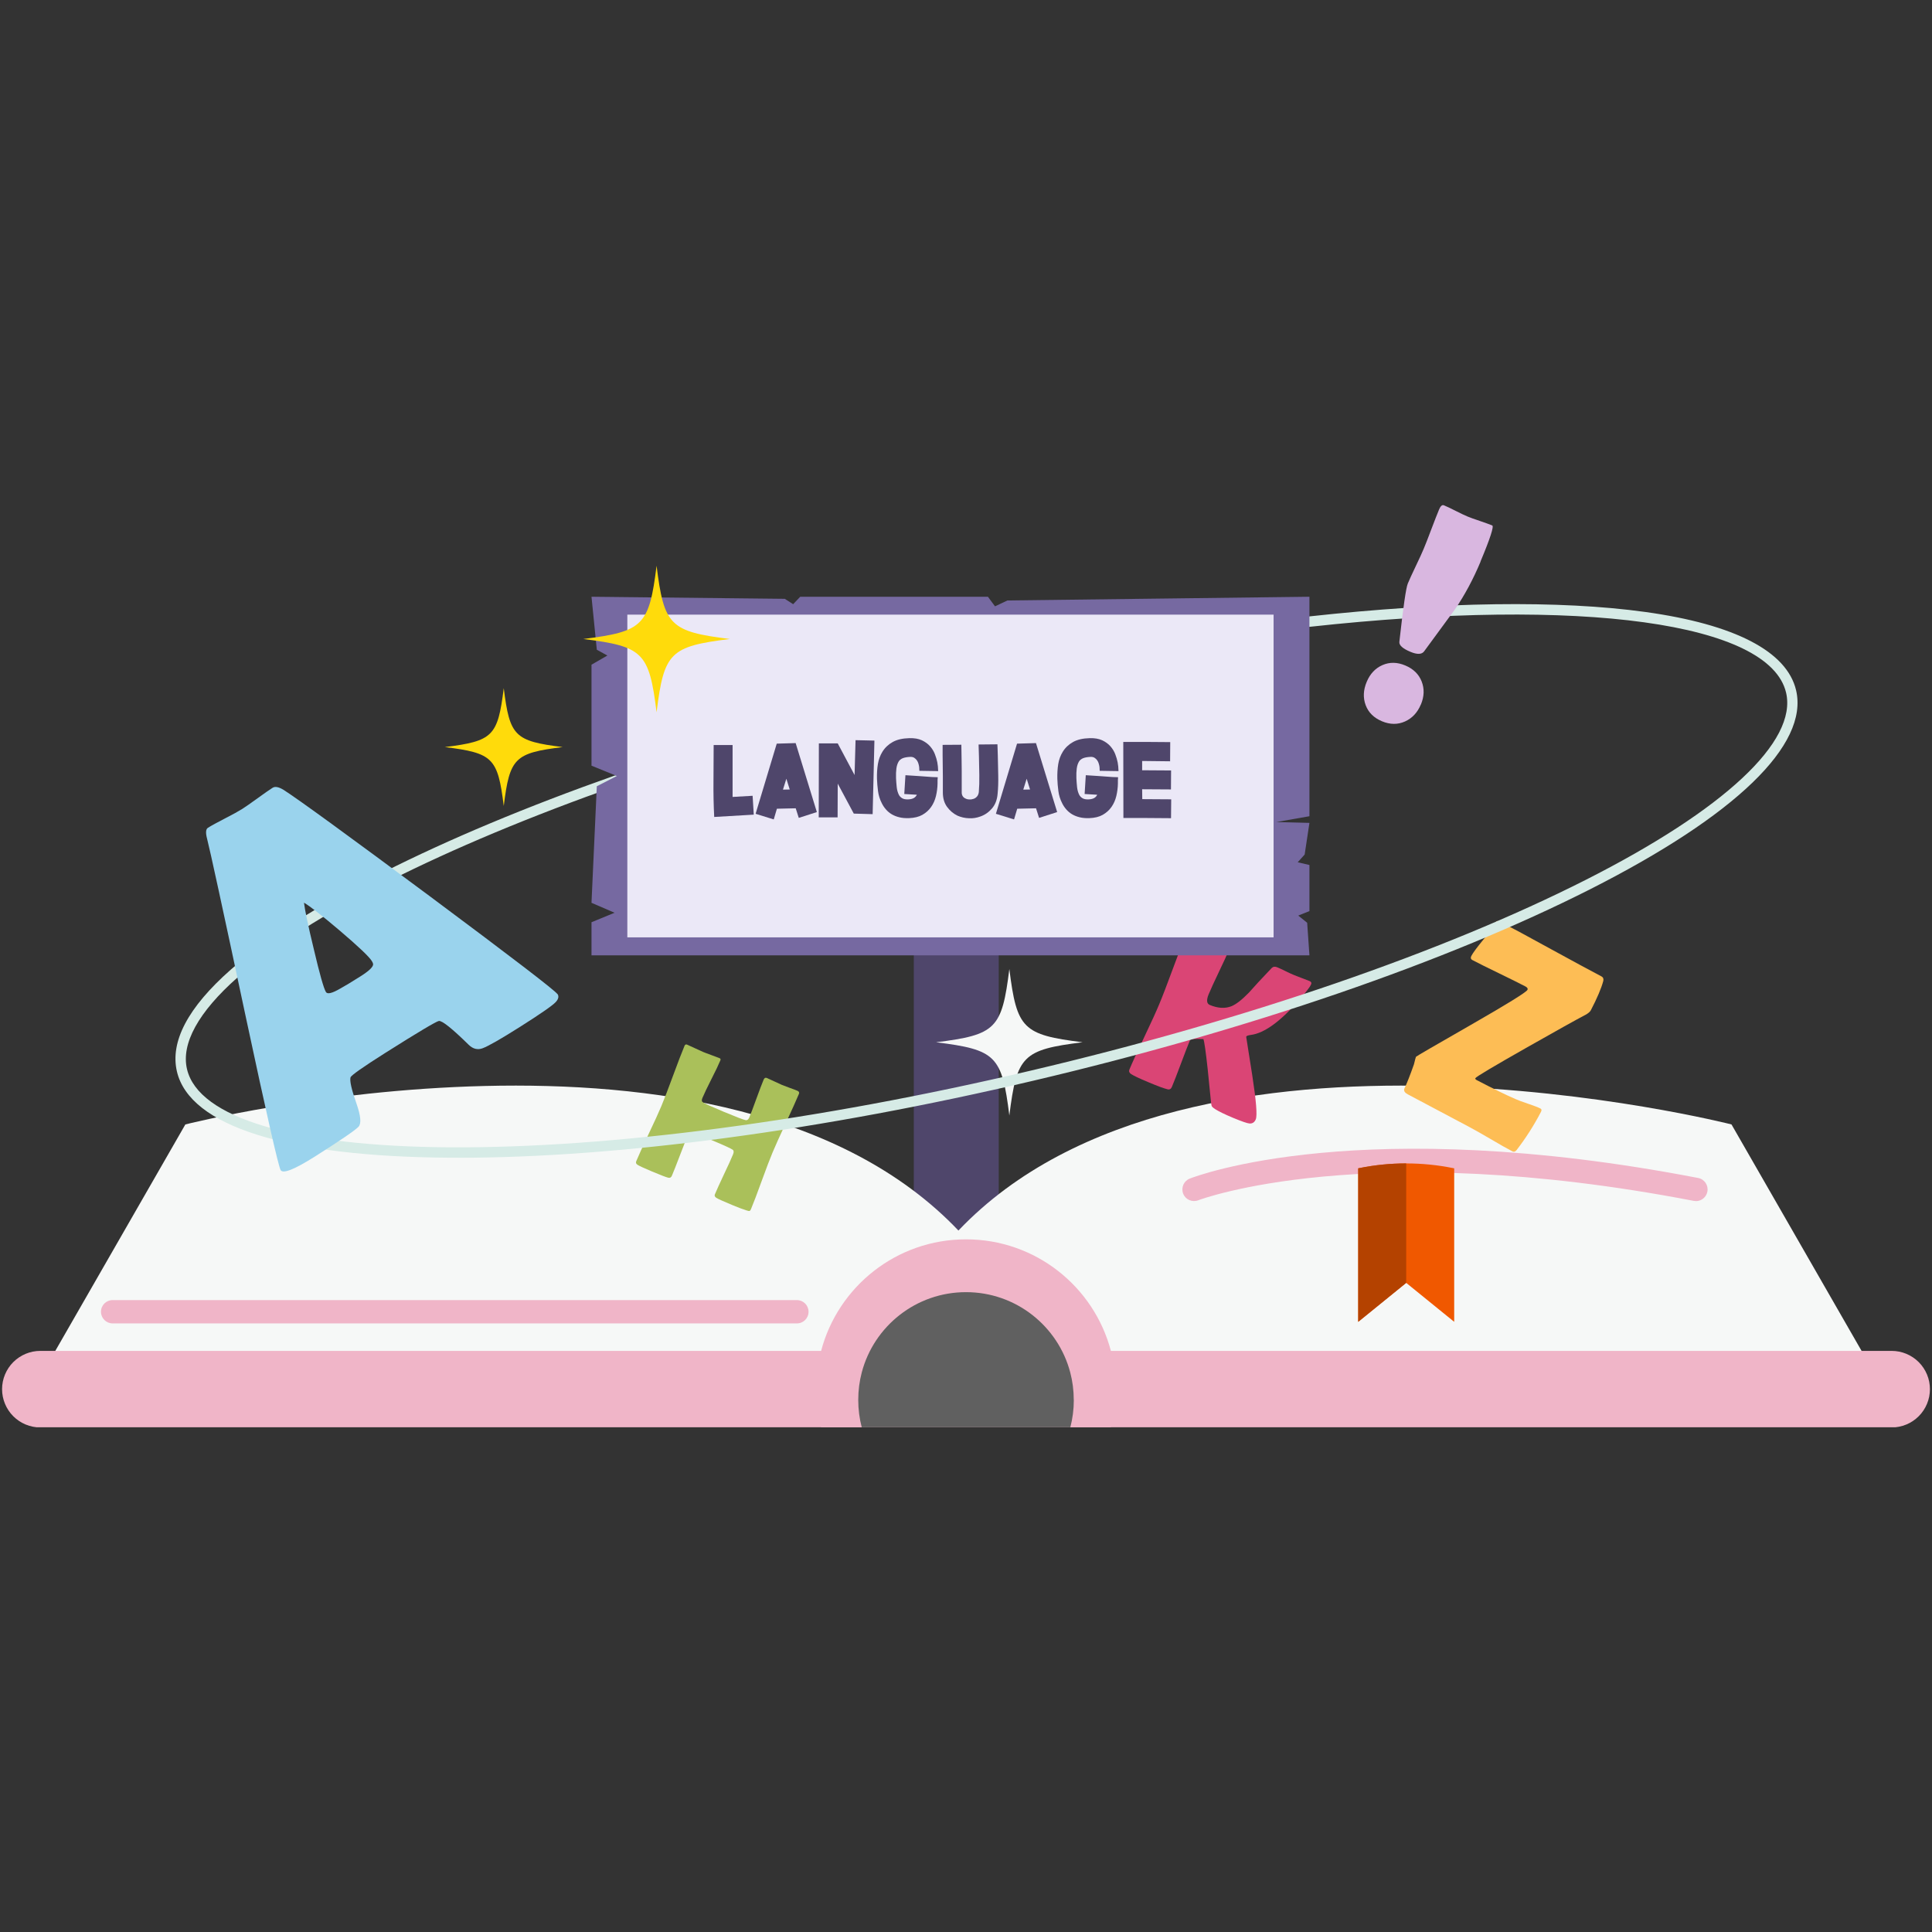 <svg xmlns="http://www.w3.org/2000/svg" xmlns:xlink="http://www.w3.org/1999/xlink" width="800" zoomAndPan="magnify" viewBox="0 0 600 600" height="800" preserveAspectRatio="xMidYMid meet" version="1.2"><rect x="0" y="0" width="600" height="600" fill="#333333" stroke="none"/><defs><clipPath id="f76646ea0c"><path d="M 0 419 L 600 419 L 600 443.25 L 0 443.25 Z M 0 419 "/></clipPath><clipPath id="e9f0a4b327"><path d="M 253 384 L 347 384 L 347 443.25 L 253 443.25 Z M 253 384 "/></clipPath><clipPath id="535d672253"><path d="M 266 401 L 334 401 L 334 443.25 L 266 443.25 Z M 266 401 "/></clipPath><clipPath id="e161349501"><path d="M 421.352 361 L 437 361 L 437 411 L 421.352 411 Z M 421.352 361 "/></clipPath><clipPath id="f4270d8d58"><path d="M 451.613 410.504 L 436.707 398.406 L 421.805 410.504 L 421.805 362.836 L 422.164 362.762 C 431.758 360.828 441.656 360.828 451.25 362.762 L 451.613 362.836 Z M 451.613 410.504 "/></clipPath><clipPath id="2ab580fb3c"><path d="M 423 156.75 L 464 156.75 L 464 225 L 423 225 Z M 423 156.75 "/></clipPath></defs><g id="38a8aa7bfe"><path style=" stroke:none;fill-rule:nonzero;fill:#4f466b;fill-opacity:1;" d="M 283.789 287.184 L 310.164 287.184 L 310.164 398.539 L 283.789 398.539 Z M 283.789 287.184 "/><path style=" stroke:none;fill-rule:nonzero;fill:#f6f8f7;fill-opacity:1;" d="M 537.73 349.203 C 537.73 349.203 369.719 306.371 297.648 382.156 C 225.578 306.371 57.566 349.203 57.566 349.203 L 16.801 420.176 L 578.5 420.176 Z M 537.73 349.203 "/><g clip-rule="nonzero" clip-path="url(#f76646ea0c)"><path style=" stroke:none;fill-rule:nonzero;fill:#f0b5c8;fill-opacity:1;" d="M 12.531 419.531 L 587.469 419.531 C 588.246 419.531 589.02 419.605 589.785 419.758 C 590.551 419.91 591.297 420.137 592.016 420.434 C 592.738 420.734 593.422 421.102 594.07 421.535 C 594.723 421.969 595.32 422.461 595.875 423.012 C 596.426 423.562 596.918 424.164 597.352 424.812 C 597.785 425.461 598.152 426.148 598.449 426.867 C 598.75 427.59 598.977 428.332 599.129 429.098 C 599.277 429.863 599.355 430.637 599.355 431.418 C 599.355 432.199 599.277 432.973 599.129 433.738 C 598.977 434.504 598.75 435.246 598.449 435.969 C 598.152 436.688 597.785 437.375 597.352 438.023 C 596.918 438.672 596.426 439.273 595.875 439.824 C 595.32 440.375 594.723 440.871 594.07 441.305 C 593.422 441.738 592.738 442.102 592.016 442.402 C 591.297 442.699 590.551 442.926 589.785 443.078 C 589.02 443.23 588.246 443.309 587.469 443.309 L 12.531 443.309 C 11.754 443.309 10.98 443.23 10.215 443.078 C 9.449 442.926 8.703 442.699 7.984 442.402 C 7.262 442.102 6.578 441.738 5.93 441.305 C 5.277 440.871 4.68 440.375 4.125 439.824 C 3.574 439.273 3.082 438.672 2.648 438.023 C 2.215 437.375 1.848 436.688 1.551 435.969 C 1.25 435.246 1.023 434.504 0.871 433.738 C 0.719 432.973 0.645 432.199 0.645 431.418 C 0.645 430.637 0.719 429.863 0.871 429.098 C 1.023 428.332 1.25 427.59 1.551 426.867 C 1.848 426.148 2.215 425.461 2.648 424.812 C 3.082 424.164 3.574 423.562 4.125 423.012 C 4.68 422.461 5.277 421.969 5.93 421.535 C 6.578 421.102 7.262 420.734 7.984 420.434 C 8.703 420.137 9.449 419.91 10.215 419.758 C 10.98 419.605 11.754 419.531 12.531 419.531 Z M 12.531 419.531 "/></g><g clip-rule="nonzero" clip-path="url(#e9f0a4b327)"><path style=" stroke:none;fill-rule:nonzero;fill:#f0b5c8;fill-opacity:1;" d="M 346.531 431.418 C 346.531 435.531 346 439.516 344.996 443.309 L 255.004 443.309 C 254 439.516 253.469 435.531 253.469 431.418 C 253.469 427.305 254 423.32 255.004 419.531 C 260.258 399.582 278.402 384.887 300 384.887 C 321.598 384.887 339.742 399.582 344.996 419.531 C 346 423.32 346.531 427.324 346.531 431.418 Z M 346.531 431.418 "/></g><g clip-rule="nonzero" clip-path="url(#535d672253)"><path style=" stroke:none;fill-rule:nonzero;fill:#606060;fill-opacity:1;" d="M 333.484 434.754 C 333.484 437.715 333.105 440.578 332.387 443.309 L 267.633 443.309 C 266.914 440.578 266.535 437.715 266.535 434.754 C 266.535 431.797 266.914 428.934 267.633 426.203 C 271.406 411.871 284.473 401.289 300 401.289 C 315.527 401.289 328.594 411.871 332.367 426.203 C 333.086 428.934 333.465 431.797 333.465 434.754 Z M 333.484 434.754 "/></g><path style=" stroke:none;fill-rule:nonzero;fill:#f0b5c8;fill-opacity:1;" d="M 526.68 373 C 526.449 373 526.223 372.98 525.996 372.941 C 423.816 353.262 372.621 372.562 372.129 372.754 C 370.27 373.473 368.164 372.562 367.445 370.707 C 366.723 368.848 367.633 366.742 369.492 366.023 C 371.617 365.188 422.848 345.695 527.379 365.832 C 529.352 366.211 530.621 368.109 530.242 370.078 C 529.902 371.805 528.383 373.02 526.695 373.02 Z M 526.68 373 "/><path style=" stroke:none;fill-rule:nonzero;fill:#f0b5c8;fill-opacity:1;" d="M 247.477 410.996 L 34.984 410.996 C 32.992 410.996 31.359 409.387 31.359 407.375 C 31.359 405.367 32.973 403.754 34.984 403.754 L 247.477 403.754 C 249.469 403.754 251.102 405.367 251.102 407.375 C 251.102 409.387 249.488 410.996 247.477 410.996 Z M 247.477 410.996 "/><path style=" stroke:none;fill-rule:nonzero;fill:#f05800;fill-opacity:1;" d="M 451.613 410.504 L 436.707 398.406 L 421.805 410.504 L 421.805 362.836 L 422.164 362.762 C 431.758 360.828 441.656 360.828 451.25 362.762 L 451.613 362.836 Z M 451.613 410.504 "/><g clip-rule="nonzero" clip-path="url(#e161349501)"><g clip-rule="nonzero" clip-path="url(#f4270d8d58)"><path style=" stroke:none;fill-rule:nonzero;fill:#b44200;fill-opacity:1;" d="M 412.152 351.535 L 436.707 351.535 L 436.707 418.242 L 412.152 418.242 Z M 412.152 351.535 "/></g></g><path style=" stroke:none;fill-rule:nonzero;fill:#ffdb0b;fill-opacity:1;" d="M 174.742 232.008 C 159.801 233.863 158.305 235.363 156.445 250.305 C 154.59 235.363 153.09 233.863 138.148 232.008 C 153.09 230.148 154.59 228.648 156.445 213.707 C 158.305 228.648 159.805 230.148 174.742 232.008 Z M 174.742 232.008 "/><path style=" stroke:none;fill-rule:nonzero;fill:#fdbd55;fill-opacity:1;" d="M 469.551 357.488 C 468.051 356.711 465.832 355.461 462.914 353.734 C 459.992 352.027 457.773 350.777 456.277 349.98 C 454.133 348.863 450.949 347.176 446.738 344.918 C 442.512 342.66 439.324 340.973 437.203 339.855 C 436.293 339.383 435.914 338.812 436.102 338.168 C 436.898 336.52 437.902 333.957 439.117 330.527 C 439.457 329.125 439.668 328.348 439.742 328.195 C 439.801 328.062 445.488 324.762 456.809 318.277 C 468.109 311.793 473.949 308.172 474.348 307.434 C 474.555 307.035 474.348 306.656 473.664 306.312 C 471.883 305.383 469.168 304.039 465.512 302.258 C 461.852 300.492 459.121 299.129 457.32 298.18 C 456.75 297.895 456.637 297.461 456.941 296.871 C 457.434 295.922 458.664 294.254 460.656 291.828 C 462.648 289.402 463.957 287.582 464.602 286.348 C 464.809 285.949 465.262 285.91 465.945 286.273 C 469.453 288.094 474.688 290.918 481.645 294.746 C 488.605 298.559 493.836 301.383 497.344 303.223 C 497.875 303.508 498.066 303.98 497.914 304.645 C 497.309 306.922 496.02 309.953 494.047 313.746 C 493.801 314.203 493.289 314.656 492.473 315.113 C 489.668 316.59 483.617 319.945 474.363 325.199 C 463.805 331.191 458.418 334.395 458.191 334.832 C 458.078 335.039 458.25 335.25 458.684 335.477 C 463.859 338.168 467.879 340.141 470.762 341.371 C 471.332 341.637 472.641 342.133 474.668 342.812 C 476.414 343.402 477.645 343.875 478.422 344.273 C 478.781 344.465 478.82 344.824 478.535 345.355 C 476.375 349.508 473.852 353.449 470.973 357.188 C 470.574 357.699 470.117 357.812 469.586 357.527 Z M 469.551 357.488 "/><path style=" stroke:none;fill-rule:nonzero;fill:#f6f8f7;fill-opacity:1;" d="M 336.215 323.684 C 317.633 325.996 315.777 327.855 313.461 346.434 C 311.148 327.855 309.289 325.996 290.711 323.684 C 309.289 321.367 311.148 319.512 313.461 300.93 C 315.777 319.512 317.633 321.367 336.215 323.684 Z M 336.215 323.684 "/><path style=" stroke:none;fill-rule:nonzero;fill:#aac05a;fill-opacity:1;" d="M 233.219 375.504 C 233.066 375.883 232.898 376.07 232.688 376.09 C 232.594 376.109 232.328 376.051 231.891 375.918 C 230.773 375.578 229.219 374.992 227.266 374.176 C 224.48 373.02 222.867 372.277 222.43 371.977 C 221.996 371.672 221.844 371.332 221.996 370.953 C 222.582 369.547 223.531 367.48 224.82 364.734 C 226.129 361.984 227.078 359.918 227.645 358.512 C 227.93 357.832 227.91 357.336 227.57 357.074 C 227.02 356.676 224.914 355.707 221.234 354.172 C 217.539 352.617 215.34 351.801 214.676 351.668 C 214.238 351.594 213.879 351.914 213.594 352.617 C 213.027 354 212.191 356.086 211.129 358.875 C 210.066 361.66 209.254 363.746 208.664 365.129 C 208.438 365.66 208.078 365.871 207.566 365.758 C 206.957 365.625 205.27 364.98 202.504 363.824 C 200.113 362.816 198.617 362.137 198.008 361.754 C 197.535 361.453 197.383 361.074 197.594 360.617 C 198.387 358.703 199.695 355.859 201.48 352.086 C 203.281 348.312 204.57 345.449 205.387 343.516 C 206.238 341.469 207.453 338.34 208.988 334.148 C 210.523 329.957 211.738 326.848 212.59 324.781 C 212.762 324.383 213.027 324.27 213.387 324.422 C 213.938 324.648 214.75 325.027 215.832 325.539 C 216.914 326.051 217.727 326.43 218.277 326.66 C 218.848 326.887 219.699 327.227 220.875 327.645 C 222.031 328.062 222.906 328.402 223.473 328.629 C 223.777 328.762 223.852 328.973 223.719 329.293 C 223.172 330.621 222.242 332.574 220.934 335.133 C 219.625 337.695 218.715 339.648 218.145 340.973 C 217.879 341.602 217.898 342.035 218.203 342.281 C 218.602 342.625 220.84 343.629 224.914 345.336 C 228.707 346.91 230.926 347.762 231.59 347.875 C 232.062 347.953 232.422 347.668 232.688 347.062 C 233.219 345.789 233.957 343.836 234.906 341.203 C 235.855 338.566 236.613 336.613 237.145 335.324 C 237.371 334.773 237.715 334.586 238.148 334.773 C 238.66 334.984 239.438 335.344 240.461 335.836 C 241.488 336.328 242.281 336.688 242.812 336.918 C 243.324 337.125 244.121 337.43 245.203 337.828 C 246.285 338.207 247.078 338.508 247.609 338.738 C 248.121 338.945 248.293 339.27 248.121 339.703 C 247.27 341.734 245.906 344.766 244.027 348.805 C 242.148 352.844 240.766 355.879 239.914 357.945 C 239.098 359.879 237.996 362.797 236.555 366.742 C 235.133 370.688 234.016 373.605 233.219 375.52 Z M 233.219 375.504 "/><path style=" stroke:none;fill-rule:nonzero;fill:#da4575;fill-opacity:1;" d="M 389.988 347.629 C 389.609 348.539 388.965 348.957 388.074 348.918 C 387.352 348.863 385.648 348.273 382.953 347.156 C 380.355 346.074 378.516 345.164 377.398 344.465 C 376.867 344.121 376.547 343.855 376.414 343.668 C 376.281 343.477 376.184 343.078 376.109 342.492 C 375.75 339.023 375.406 335.57 375.066 332.102 C 374.461 326.508 374.004 323.359 373.719 322.695 C 371.105 322.562 369.719 322.695 369.566 323.039 C 368.902 324.609 367.977 327.039 366.762 330.281 C 365.547 333.523 364.617 335.949 363.938 337.543 C 363.672 338.188 363.215 338.453 362.629 338.301 C 361.453 338.016 359.441 337.277 356.578 336.062 C 353.832 334.926 352.066 334.074 351.25 333.543 C 350.703 333.164 350.531 332.707 350.738 332.176 C 351.688 329.902 353.242 326.508 355.387 322.012 C 357.527 317.52 359.082 314.105 360.031 311.812 C 361.055 309.367 362.477 305.648 364.316 300.664 C 366.156 295.676 367.578 291.961 368.602 289.516 C 368.789 289.059 369.113 288.906 369.551 289.098 C 370.195 289.363 371.18 289.816 372.469 290.426 C 373.758 291.031 374.727 291.488 375.391 291.75 C 376.07 292.035 377.078 292.414 378.422 292.91 C 379.77 293.402 380.773 293.781 381.438 294.047 C 381.797 294.199 381.891 294.465 381.742 294.844 C 381.098 296.398 380.035 298.73 378.555 301.801 C 377.078 304.891 376.016 307.207 375.371 308.762 C 374.613 310.582 374.727 311.68 375.711 312.098 C 378.215 313.141 380.453 313.273 382.422 312.496 C 383.883 311.906 385.684 310.504 387.863 308.266 C 389.402 306.504 391.754 303.961 394.957 300.605 C 395.41 300.172 396 300.113 396.699 300.418 C 397.25 300.645 398.066 301.023 399.148 301.555 C 400.227 302.086 401.043 302.465 401.594 302.691 C 402.16 302.938 403.016 303.262 404.172 303.699 C 405.309 304.133 406.164 304.457 406.711 304.684 C 407.223 304.891 407.375 305.254 407.168 305.727 C 406.883 306.43 405.727 307.926 403.715 310.258 C 397.781 317.141 392.699 320.855 388.473 321.406 C 387.602 321.52 387.125 321.691 387.012 321.957 C 387.012 321.938 387.637 325.902 388.891 333.883 C 390.121 341.848 390.5 346.434 389.988 347.629 Z M 389.988 347.629 "/><path style=" stroke:none;fill-rule:nonzero;fill:#d6ebe6;fill-opacity:1;" d="M 142.359 359.539 C 141.488 359.539 140.613 359.539 139.762 359.539 C 89.059 359.234 58.949 349.734 54.949 332.785 C 52.77 323.512 58.363 312.875 71.598 301.195 C 93.781 281.59 136.16 260.164 190.898 240.859 C 191.734 240.559 192.66 241.012 192.945 241.848 C 193.25 242.68 192.793 243.609 191.961 243.895 C 137.598 263.062 95.602 284.281 73.719 303.602 C 61.621 314.297 56.199 324.117 58.078 332.043 C 61.641 347.176 91.41 356.031 139.781 356.312 C 189.535 356.598 253.641 348.141 320.25 332.461 C 386.879 316.781 448.008 295.754 492.398 273.285 C 535.531 251.441 558.23 230.242 554.684 215.113 C 549.562 193.402 491.543 185.383 406.824 194.652 C 405.934 194.746 405.156 194.121 405.043 193.23 C 404.949 192.34 405.594 191.562 406.465 191.449 C 448.293 186.859 484.414 186.387 510.922 190.047 C 538.738 193.895 554.949 202.293 557.793 214.371 C 561.773 231.305 539.059 253.262 493.836 276.168 C 449.223 298.75 387.828 319.871 320.973 335.609 C 255.27 351.082 191.98 359.555 142.34 359.555 Z M 142.359 359.539 "/><path style=" stroke:none;fill-rule:nonzero;fill:#9ad3ed;fill-opacity:1;" d="M 173.152 308.703 C 173.625 309.441 173.438 310.277 172.582 311.207 C 171.559 312.305 167.859 314.867 161.492 318.902 C 155.648 322.602 151.781 324.82 149.906 325.539 C 148.332 326.129 146.871 325.77 145.523 324.441 C 140.426 319.434 137.352 316.969 136.309 317.066 C 135.477 317.199 129.902 320.516 119.605 327.02 C 112.664 331.418 109.082 333.941 108.855 334.586 C 108.57 335.684 109.176 338.359 110.676 342.625 C 112.039 346.512 112.27 348.938 111.34 349.926 C 110.164 351.137 105.594 354.227 97.668 359.254 C 91.41 363.195 87.922 364.582 87.164 363.406 C 86.5 362.344 82.859 346.379 76.262 315.492 C 69.152 282.082 65.168 263.746 64.316 260.504 C 63.824 258.645 63.898 257.508 64.562 257.09 C 65.66 256.391 67.445 255.422 69.871 254.172 C 72.316 252.922 74.098 251.934 75.238 251.215 C 76.336 250.512 77.91 249.414 79.977 247.914 C 82.023 246.418 83.598 245.336 84.66 244.652 C 85.438 244.16 86.574 244.387 88.094 245.316 C 92.812 248.352 107.945 259.348 133.523 278.367 C 159.234 297.516 172.43 307.641 173.133 308.742 Z M 94.406 280.336 C 94.691 282.668 95.695 287.504 97.461 294.785 C 99.281 302.559 100.551 306.996 101.23 308.098 C 101.688 308.836 103.184 308.457 105.688 306.996 C 107.016 306.277 109.121 305.004 112.02 303.168 C 114.715 301.461 116.004 300.191 115.871 299.355 C 115.832 299.109 115.68 298.785 115.453 298.426 C 114.602 297.078 111.32 293.953 105.574 289.059 C 100.02 284.34 96.285 281.438 94.406 280.336 Z M 94.406 280.336 "/><g clip-rule="nonzero" clip-path="url(#2ab580fb3c)"><path style=" stroke:none;fill-rule:nonzero;fill:#d9b7e0;fill-opacity:1;" d="M 441.258 218.789 C 440.215 221.293 438.566 223.055 436.328 224.062 C 434.094 225.066 431.703 225.047 429.199 224.004 C 426.66 222.941 424.973 221.273 424.117 218.98 C 423.266 216.703 423.379 214.277 424.441 211.754 C 425.484 209.254 427.133 207.508 429.352 206.543 C 431.57 205.574 433.941 205.613 436.441 206.676 C 438.926 207.719 440.613 209.367 441.504 211.621 C 442.398 213.898 442.32 216.27 441.277 218.789 Z M 459.805 174.422 C 457.527 179.863 454.91 184.754 451.934 189.117 C 448.691 193.516 445.469 197.895 442.281 202.273 C 441.562 203.262 440.121 203.316 438.016 202.426 C 435.609 201.422 434.453 200.379 434.586 199.316 C 435.781 188.566 436.652 182.535 437.203 181.23 C 437.715 180.016 438.527 178.215 439.668 175.844 C 440.805 173.473 441.621 171.691 442.133 170.457 C 442.699 169.113 443.496 167.082 444.52 164.352 C 445.543 161.621 446.359 159.594 446.91 158.246 C 447.363 157.148 447.875 156.711 448.406 156.922 C 449.242 157.262 450.473 157.852 452.086 158.664 C 453.699 159.48 454.93 160.066 455.766 160.41 C 456.598 160.75 457.887 161.227 459.594 161.793 C 461.32 162.383 462.59 162.836 463.426 163.18 C 464.012 163.426 462.816 167.16 459.785 174.383 Z M 459.805 174.422 "/></g><path style=" stroke:none;fill-rule:nonzero;fill:#7669a1;fill-opacity:1;" d="M 406.656 296.684 L 183.695 296.684 L 183.695 286.406 L 190.859 283.465 L 183.695 280.375 L 185.344 244.18 L 191.562 240.992 L 183.695 237.789 L 183.695 206.426 L 188.625 203.582 L 185.344 201.781 L 183.695 185.324 L 243.723 185.969 L 246.32 187.637 L 248.52 185.324 L 306.809 185.324 L 309.008 188.301 L 312.875 186.48 L 406.656 185.324 L 406.656 253.488 L 396.379 255.289 L 406.656 255.555 L 405.176 265.379 L 403.016 267.785 L 406.656 268.637 L 406.656 282.953 L 403.184 284.34 L 405.953 286.574 Z M 406.656 296.684 "/><path style=" stroke:none;fill-rule:nonzero;fill:#ebe8f7;fill-opacity:1;" d="M 194.824 190.879 L 395.523 190.879 L 395.523 291.105 L 194.824 291.105 Z M 194.824 190.879 "/><path style=" stroke:none;fill-rule:nonzero;fill:#ffdb0b;fill-opacity:1;" d="M 226.66 198.445 C 208.078 200.758 206.219 202.617 203.906 221.199 C 201.594 202.617 199.734 200.758 181.152 198.445 C 199.734 196.133 201.594 194.273 203.906 175.691 C 206.219 194.273 208.078 196.133 226.66 198.445 Z M 226.66 198.445 "/><path style=" stroke:none;fill-rule:nonzero;fill:#4f466b;fill-opacity:1;" d="M 221.652 231.379 L 227.512 231.379 L 227.512 247.496 L 233.73 247.137 L 234.09 252.996 L 221.805 253.715 C 221.617 250.113 221.539 246.398 221.578 242.586 C 221.617 238.773 221.633 235.039 221.633 231.363 Z M 221.652 231.379 "/><path style=" stroke:none;fill-rule:nonzero;fill:#4f466b;fill-opacity:1;" d="M 241.238 230.945 L 247.098 230.773 L 253.68 252.199 L 248.066 254 L 247.117 251.023 L 241.277 251.156 L 240.293 254.477 L 234.66 252.73 L 241.223 230.945 Z M 244.199 241.883 L 243.156 245.223 L 245.258 245.184 L 244.219 241.867 Z M 244.199 241.883 "/><path style=" stroke:none;fill-rule:nonzero;fill:#4f466b;fill-opacity:1;" d="M 265.395 240.746 L 265.699 229.863 L 271.559 229.996 L 271.008 252.844 L 265.148 252.672 L 260.164 243.363 L 260.125 253.848 L 254.266 253.848 L 254.305 230.867 L 260.164 230.867 L 265.414 240.727 Z M 265.395 240.746 "/><path style=" stroke:none;fill-rule:nonzero;fill:#4f466b;fill-opacity:1;" d="M 285.516 239.363 C 285.516 238.926 285.496 238.547 285.457 238.227 C 285.418 237.902 285.344 237.543 285.23 237.164 C 285.117 236.785 284.965 236.426 284.738 236.121 C 284.508 235.797 284.242 235.551 283.922 235.344 C 283.598 235.133 283.184 235.039 282.668 235.059 C 281.684 235.098 280.906 235.25 280.336 235.477 C 279.77 235.723 279.352 236.062 279.086 236.5 C 278.746 237.07 278.5 237.789 278.383 238.66 C 278.27 239.535 278.234 240.539 278.27 241.637 C 278.309 242.547 278.383 243.477 278.48 244.406 C 278.574 245.336 278.801 246.133 279.145 246.816 C 279.352 247.25 279.711 247.609 280.168 247.895 C 280.641 248.18 281.285 248.293 282.121 248.254 C 282.84 248.219 283.41 248.066 283.828 247.82 C 284.242 247.574 284.547 247.23 284.738 246.816 L 280.832 246.586 L 281.191 240.746 L 285.324 241.012 L 289.516 241.316 L 291.223 241.371 C 291.203 241.676 291.184 242 291.164 242.301 C 291.164 242.625 291.164 242.945 291.164 243.309 C 291.145 244.633 290.977 245.941 290.672 247.211 C 290.367 248.484 289.875 249.602 289.172 250.605 C 288.492 251.594 287.582 252.406 286.461 253.051 C 285.344 253.68 283.961 254.02 282.289 254.078 C 281.172 254.113 280.188 254.039 279.293 253.812 C 278.402 253.602 277.625 253.281 276.945 252.883 C 276.262 252.484 275.652 251.973 275.141 251.383 C 274.629 250.797 274.195 250.152 273.852 249.449 C 273.246 248.273 272.848 247.023 272.676 245.676 C 272.508 244.352 272.395 243.059 272.355 241.848 C 272.316 240.215 272.41 238.68 272.641 237.277 C 272.867 235.875 273.34 234.605 274.043 233.465 C 274.84 232.176 275.918 231.172 277.246 230.434 C 278.574 229.691 280.301 229.293 282.422 229.238 C 283.961 229.199 285.25 229.426 286.293 229.902 C 287.336 230.395 288.188 231.02 288.852 231.777 C 289.516 232.535 290.008 233.352 290.348 234.242 C 290.691 235.133 290.938 235.969 291.09 236.746 C 291.238 237.523 291.336 238.434 291.355 239.477 L 285.496 239.383 Z M 285.516 239.363 "/><path style=" stroke:none;fill-rule:nonzero;fill:#4f466b;fill-opacity:1;" d="M 298.559 231.305 C 298.578 232.176 298.598 232.973 298.598 233.711 C 298.598 234.453 298.598 235.305 298.637 236.273 C 298.652 237.238 298.672 238.281 298.672 239.383 C 298.672 240.48 298.672 241.621 298.672 242.777 C 298.672 243.934 298.672 245.051 298.672 246.152 C 298.672 246.586 298.785 246.965 298.996 247.289 C 299.203 247.609 299.508 247.84 299.848 247.988 C 300.02 248.086 300.207 248.141 300.418 248.199 C 300.625 248.254 300.852 248.273 301.102 248.273 C 301.328 248.293 301.535 248.273 301.762 248.238 C 301.992 248.199 302.199 248.141 302.426 248.066 C 302.824 247.914 303.168 247.668 303.449 247.328 C 303.734 246.984 303.906 246.551 303.98 246 C 304.113 244.387 304.172 242.605 304.133 240.652 C 304.094 238.699 304.059 236.766 304.02 234.852 C 304 234.242 303.98 233.637 303.965 233.051 C 303.965 232.461 303.945 231.855 303.906 231.211 L 309.766 231.152 C 309.785 231.664 309.805 232.215 309.82 232.82 C 309.82 233.43 309.84 234.055 309.879 234.699 C 309.918 236.746 309.973 238.812 310.012 240.859 C 310.051 242.91 309.992 244.785 309.82 246.492 C 309.672 248.371 309.082 249.887 308.078 251.062 C 307.074 252.238 305.879 253.07 304.477 253.566 C 303.301 254 302.105 254.191 300.91 254.113 C 300.305 254.094 299.695 254.02 299.109 253.887 C 298.52 253.754 297.953 253.566 297.402 253.336 C 296.094 252.711 294.996 251.781 294.121 250.586 C 293.25 249.395 292.812 247.895 292.812 246.133 L 292.812 244.121 C 292.812 243.211 292.812 242.227 292.812 241.125 C 292.812 240.027 292.793 238.906 292.777 237.75 C 292.777 236.594 292.758 235.531 292.738 234.586 C 292.738 233.637 292.738 232.555 292.738 231.324 L 298.578 231.285 Z M 298.559 231.305 "/><path style=" stroke:none;fill-rule:nonzero;fill:#4f466b;fill-opacity:1;" d="M 315.871 230.945 L 321.73 230.773 L 328.309 252.199 L 322.695 254 L 321.75 251.023 L 315.91 251.156 L 314.922 254.477 L 309.289 252.73 L 315.852 230.945 Z M 318.828 241.883 L 317.785 245.223 L 319.891 245.184 L 318.848 241.867 Z M 318.828 241.883 "/><path style=" stroke:none;fill-rule:nonzero;fill:#4f466b;fill-opacity:1;" d="M 341.523 239.363 C 341.523 238.926 341.504 238.547 341.469 238.227 C 341.43 237.902 341.355 237.543 341.238 237.164 C 341.125 236.785 340.973 236.426 340.746 236.121 C 340.52 235.797 340.254 235.551 339.934 235.344 C 339.609 235.133 339.191 235.039 338.68 235.059 C 337.695 235.098 336.918 235.25 336.348 235.477 C 335.781 235.723 335.363 236.062 335.098 236.5 C 334.754 237.07 334.508 237.789 334.395 238.66 C 334.281 239.535 334.242 240.539 334.281 241.637 C 334.32 242.547 334.395 243.477 334.488 244.406 C 334.586 245.336 334.812 246.133 335.152 246.816 C 335.363 247.25 335.723 247.609 336.176 247.895 C 336.652 248.18 337.297 248.293 338.129 248.254 C 338.852 248.219 339.418 248.066 339.836 247.82 C 340.254 247.574 340.559 247.23 340.746 246.816 L 336.84 246.586 L 337.203 240.746 L 341.336 241.012 L 345.523 241.316 L 347.23 241.371 C 347.211 241.676 347.195 242 347.176 242.301 C 347.176 242.625 347.176 242.945 347.176 243.309 C 347.156 244.633 346.984 245.941 346.684 247.211 C 346.379 248.484 345.887 249.602 345.184 250.605 C 344.5 251.594 343.59 252.406 342.473 253.051 C 341.355 253.68 339.969 254.02 338.301 254.078 C 337.184 254.113 336.195 254.039 335.305 253.812 C 334.414 253.602 333.637 253.281 332.953 252.883 C 332.273 252.484 331.664 251.973 331.152 251.383 C 330.641 250.797 330.203 250.152 329.863 249.449 C 329.258 248.273 328.859 247.023 328.688 245.676 C 328.516 244.352 328.402 243.059 328.367 241.848 C 328.328 240.215 328.422 238.68 328.648 237.277 C 328.879 235.875 329.352 234.605 330.055 233.465 C 330.848 232.176 331.93 231.172 333.258 230.434 C 334.586 229.691 336.309 229.293 338.434 229.238 C 339.969 229.199 341.258 229.426 342.301 229.902 C 343.344 230.395 344.199 231.02 344.863 231.777 C 345.523 232.535 346.02 233.352 346.359 234.242 C 346.699 235.133 346.949 235.969 347.098 236.746 C 347.25 237.523 347.344 238.434 347.363 239.477 L 341.504 239.383 Z M 341.523 239.363 "/><path style=" stroke:none;fill-rule:nonzero;fill:#4f466b;fill-opacity:1;" d="M 363.426 230.527 L 363.387 236.426 L 354.703 236.328 L 354.703 239.211 L 363.691 239.27 L 363.652 245.164 L 354.703 245.109 L 354.742 248.18 L 363.727 248.238 L 363.672 254.094 C 361.148 254.059 358.684 254.039 356.258 254.039 C 353.832 254.039 351.367 254.039 348.883 254.039 L 348.844 230.414 C 351.27 230.414 353.699 230.414 356.125 230.414 C 358.551 230.414 360.977 230.434 363.426 230.469 Z M 363.426 230.527 "/></g></svg>